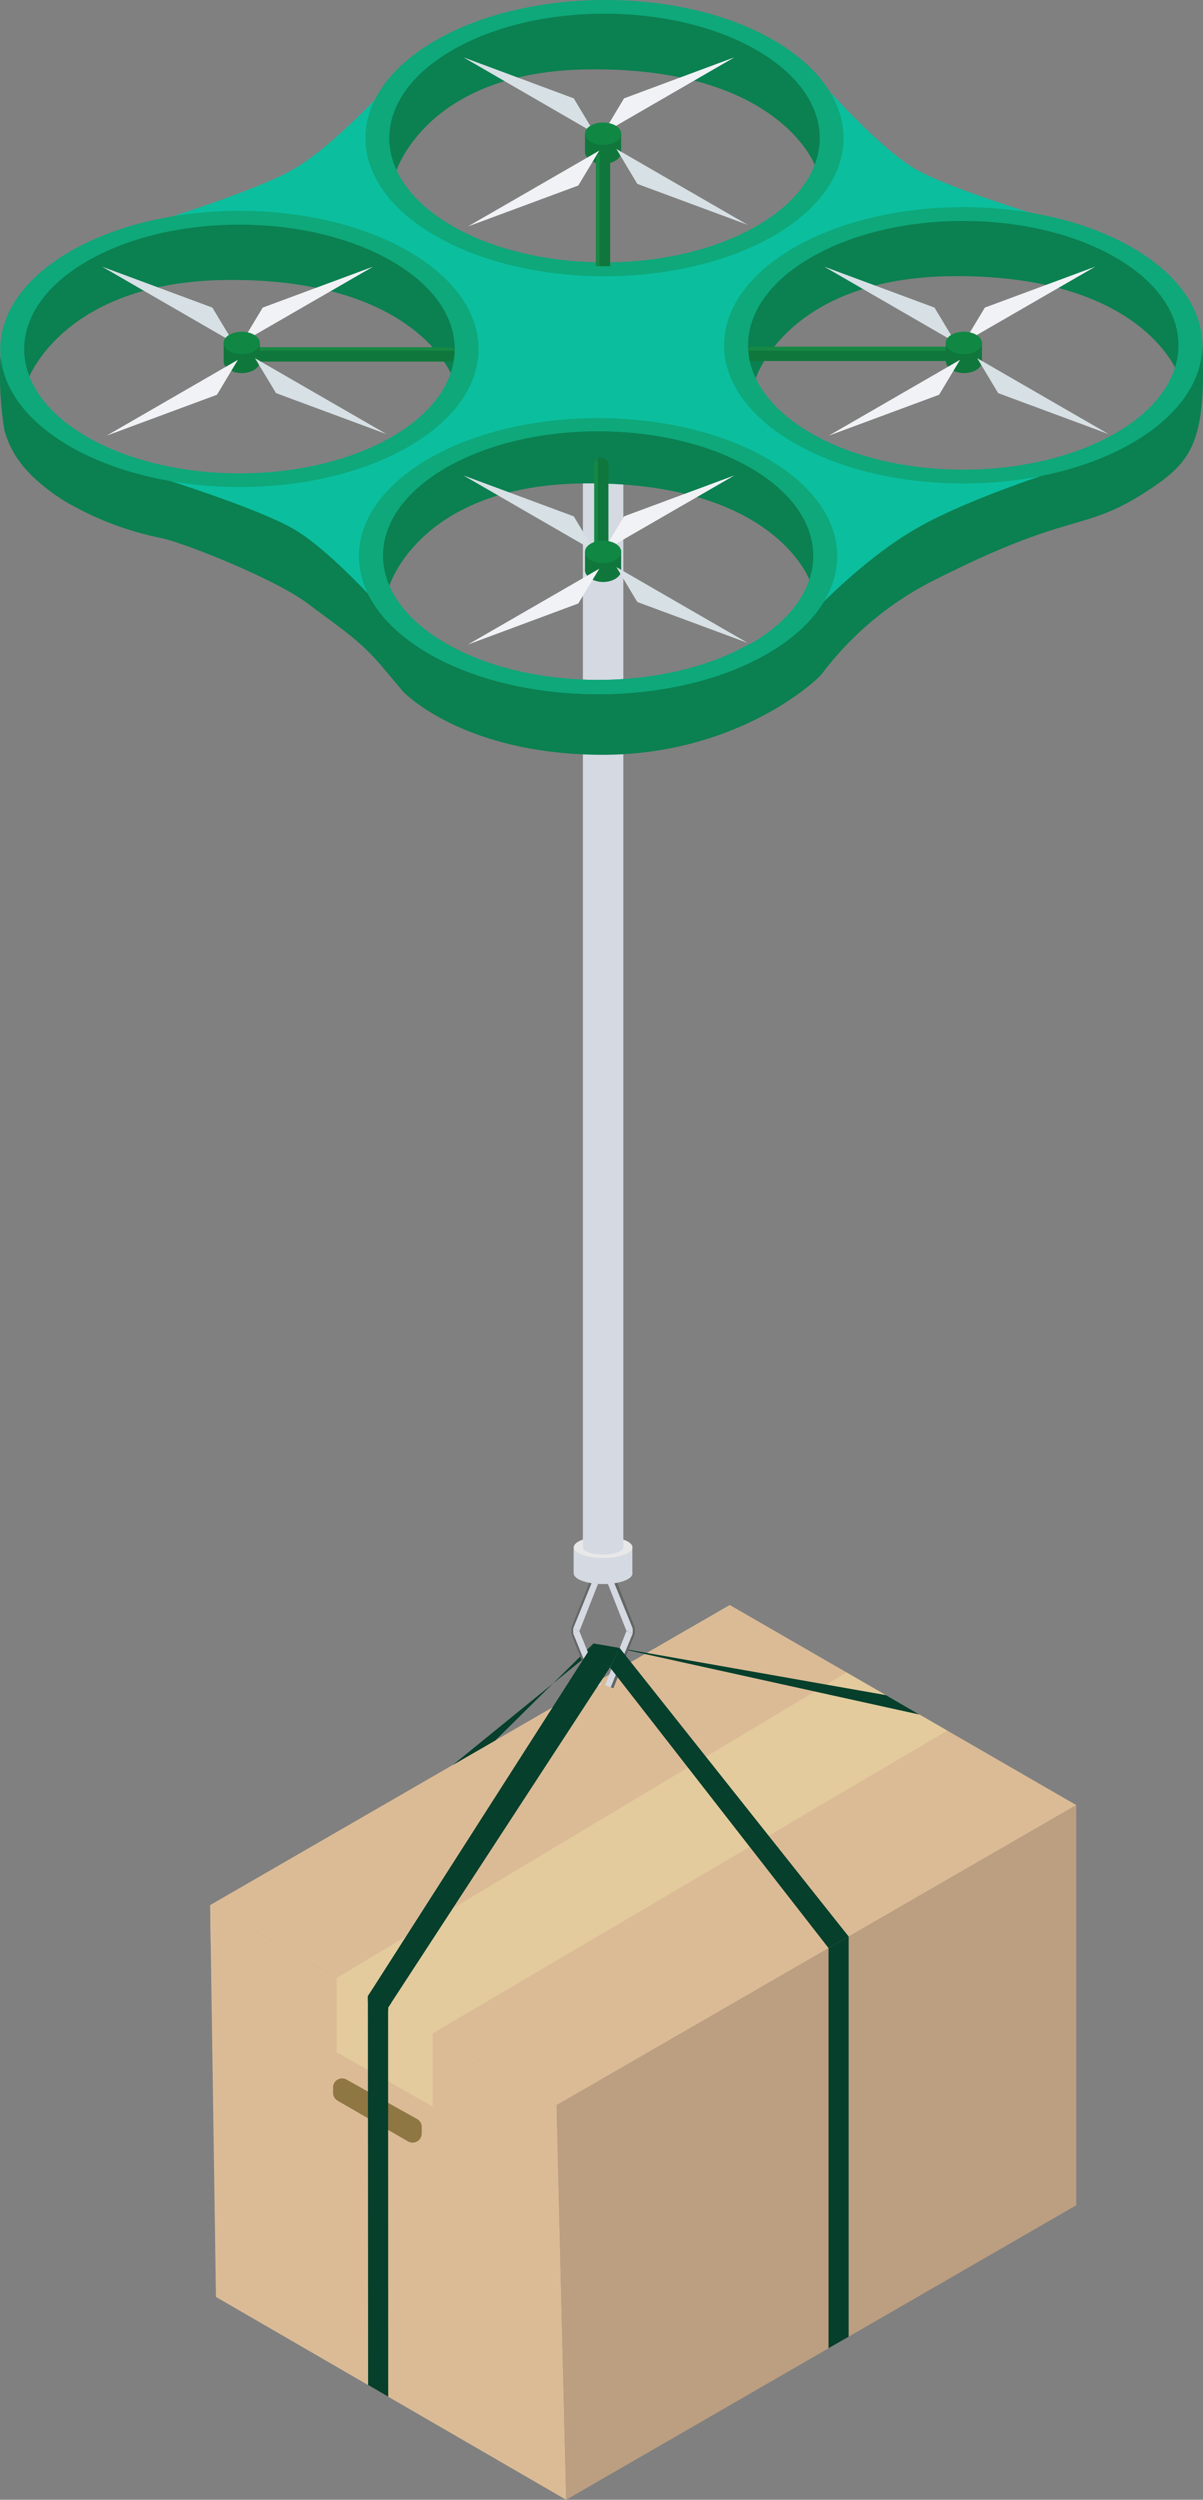 <svg xmlns="http://www.w3.org/2000/svg" viewBox="0 0 104.12 216.26"><rect x="0" y="0" width="104.12" height="216.26" fill="#808080" stroke="none"/><defs><clipPath id="clip-path"><path class="cls-1" d="M65.09 30h17v1.23h-17a.61.61 0 01-.61-.61.61.61 0 01.61-.61z"/></clipPath><clipPath id="clip-path-2"><path class="cls-1" d="M22.49 30h17v1.23h-17a.61.61 0 01-.61-.61.61.61 0 01.61-.61z" transform="rotate(-180 30.69 30.64)"/></clipPath><clipPath id="clip-path-3"><path class="cls-1" d="M48.47 43.17H56a.19.19 0 01.19.19v.85a.19.19 0 01-.19.19h-7.53a.61.61 0 01-.61-.61.61.61 0 01.61-.61z" transform="rotate(90 52.045 43.785)"/></clipPath><clipPath id="clip-path-4"><path class="cls-1" d="M47.9 17.51h9a.2.2 0 01.2.2v1h-9.2a.61.61 0 01-.61-.61.61.61 0 01.61-.59z" transform="rotate(90 52.195 18.125)"/></clipPath><style>.cls-1{fill:none}.cls-3{fill:#dbbb96}.cls-5{fill:#e3cb9d}.cls-6{fill:#063f2b}.cls-7{fill:#d5d9e2}.cls-9{fill:#e8e8e8}.cls-11{fill:#0b8051}.cls-12{fill:#10773c}.cls-14{fill:#158944}.cls-17{fill:#0ea87a}.cls-19{fill:#f1f2f5}.cls-20{fill:#d7e0e4}.cls-21{fill:#108743}</style></defs><g id="レイヤー_2"><g id="contents"><path fill="#bc9e80" d="M93.15 190.78L49 216.26l-.83-34.14 44.98-25.96v34.62z"/><path class="cls-3" d="M18.19 164.81l.5 33.9L49 216.26l-.83-34.14-29.98-17.31z"/><path d="M29.23 181.74l6.09 3.52a.79.79 0 001.18-.68V184a.78.78 0 00-.4-.68l-6.1-3.41a.78.78 0 00-1.17.73v.47a.8.8 0 00.4.63z" fill="#8f7743"/><path class="cls-3" d="M18.19 164.81l29.98 17.31 44.98-25.96-29.99-17.31-44.97 25.96z"/><path class="cls-5" d="M37.34 175.97l44.64-26.25-8.71-5.03-44.24 26.49 8.31 4.79z"/><path class="cls-6" d="M71.71 168.53v34.62l1.74-1v-34.62l-1.74 1zm-21.17-25.07l-11.36 9.24 3.69-2.13 8.49-8.39-.82 1.28zm3.09-.85l25.95 5.72-2.9-1.68-25.32-4.47 2.27.43z"/><path class="cls-7" transform="rotate(21.52 50.743 138.629)" d="M50.37 136.1h.73v5.03h-.73z"/><path class="cls-7" transform="rotate(-158.48 53.637 143.571)" d="M53.27 141.05H54v5.03h-.73z"/><path class="cls-7" transform="rotate(-22.06 50.725 143.548)" d="M50.37 141.05h.73v5.03h-.73z"/><path class="cls-7" transform="rotate(158.48 53.635 138.619)" d="M53.27 136.1H54v5.03h-.73z"/><path class="cls-7" d="M49.47 141.36v-.54l.68.27-.68.27zm4.75-.27l.68-.27v.54l-.68-.27z"/><path d="M51.31 136.14l.19.08-1.89 4.66v.43l1.89 4.66-.21.08-1.84-4.69v-.54l1.86-4.68zm1.79-.02l-.23.1 1.89 4.66v.43l-1.9 4.66.23.09 1.86-4.71v-.53l-1.85-4.7z" fill="#646666"/><ellipse class="cls-7" cx="52.2" cy="136.12" rx="2.54" ry=".92"/><path class="cls-7" d="M49.65 133.86h5.08v2.26h-5.08z"/><ellipse class="cls-9" cx="52.2" cy="133.86" rx="2.54" ry=".92"/><path class="cls-3" d="M18.19 164.81l29.98 17.31v2.63l-29.93-16.46-.05-3.48z"/><path fill="#fff" d="M73.45 202.15v-34.62"/><ellipse class="cls-7" cx="52.2" cy="133.85" rx="1.75" ry=".64"/><path class="cls-7" d="M50.45 35.64h3.5v98.21h-3.5z"/><ellipse class="cls-9" cx="52.2" cy="35.64" rx="1.75" ry=".64"/><g id="drone"><path class="cls-11" d="M2.41 32.87s3-8.52 17.24-8.65c14.58-.13 18.74 6.54 19.49 8.35s.93-5.27.93-5.27l-5.68-5.06-8.52-3.39-6.26.15L12 20l-6.28 2.72-4.26 4.8-.23 4.34zM34.22 15s2.56-8.9 16.84-9c14.58-.13 18.74 6.53 19.49 8.34s.93-5.26.93-5.26L65.8 4 57.28.59 51 .73l-7.6 1-6.27 2.73-4.26 4.81-.23 4.33zm31.19 17.73s2.74-8.71 17-8.84c14.58-.13 18.74 6.54 19.5 8.35s.92-5.27.92-5.27l-5.67-5.06-8.52-3.39-6.26.13-7.6 1.05-6.28 2.69-4.26 4.8-.24 4.34zM33.69 50.72s2.6-8.77 16.88-8.9c14.58-.13 18.74 6.53 19.49 8.35S71 44.9 71 44.9l-5.68-5.06-8.52-3.39-6.26.13-7.6 1.05-6.29 2.68-4.26 4.81-.23 4.33z"/><path class="cls-11" d="M.07 30.38a29.42 29.42 0 00.31 6.81c.61 2.36 2.28 4.3 5.18 6.14A27.09 27.09 0 0014 46.56c2 .42 10 3.61 12.7 5.7 2.37 1.81 4.32 3 6.26 5.28l1.93 2.29S40 65.27 52.13 65.3c11.36 0 18.26-6.1 19-7A27.83 27.83 0 0181.24 50c11.65-5.86 12.52-3.92 18-7.49 3.85-2.51 5.25-4.13 4.8-13.18l-3.61 7.12L94 39.8l-13.1 3.92-8.07 5L70 53.44l-6.58 4.23-9 1.84-9.19-.51-6.9-1.84-3.45-3.84-5-5.83-12.77-5.76-8.85-2.38-4.43-3z"/><path class="cls-12" d="M65.09 30h17v1.23h-17a.61.61 0 01-.61-.61.61.61 0 01.61-.61z"/><g clip-path="url(#clip-path)"><path class="cls-14" d="M62.56 29.14h20.92v1.2H62.56z"/></g><path class="cls-12" d="M22.49 30h17v1.23h-17a.61.61 0 01-.61-.61.61.61 0 01.61-.61z" transform="rotate(-180 30.69 30.64)"/><g clip-path="url(#clip-path-2)"><path class="cls-14" transform="rotate(-180 30.955 29.74)" d="M20.49 29.14h20.92v1.2H20.49z"/></g><path class="cls-12" d="M48.47 43.17H56a.19.19 0 01.19.19v.85a.19.19 0 01-.19.19h-7.53a.61.61 0 01-.61-.61.61.61 0 01.61-.61z" transform="rotate(90 52.045 43.785)"/><g clip-path="url(#clip-path-3)"><path class="cls-14" transform="rotate(90 51.145 43.655)" d="M46.17 43.06h9.96v1.2h-9.96z"/></g><path class="cls-17" d="M37.13 39.67c-8.08 4.66-8.08 12.23 0 16.89s21.19 4.67 29.27 0 8.08-12.23 0-16.89-21.18-4.67-29.27 0zm27.81 16c-7.27 4.2-19.07 4.2-26.34 0s-7.28-11 0-15.21 19.07-4.2 26.34 0 7.27 11.06 0 15.26z"/><path d="M69.34 5.14a34.4 34.4 0 00-17-4.26 33.58 33.58 0 00-16.78 4.4s-6.05 7-10.16 9.36S9.17 20.5 9.17 20.5c-4.76 2.75-7.61 6.09-7.61 9.69s2.85 6.94 7.61 9.69c0 0 12.22 3.57 16.21 5.87s9.93 9.49 9.93 9.49a34.39 34.39 0 0017 4.26 32 32 0 0016.32-4.66s5.11-5.9 10.63-9.09S95 39.62 95 39.62c4.77-2.75 8.08-5.82 8.08-9.43s-2.62-7.07-7.38-9.82c0 0-12.68-3.56-16.44-5.73s-9.92-9.5-9.92-9.5zm-3.89 50.77c-7.58 4.37-19.88 4.37-27.46 0s-7.58-11.48 0-15.86 19.88-4.38 27.46 0 7.55 11.48 0 15.86zm-30.7-17.73c-7.58 4.38-19.88 4.38-27.46 0s-7.59-11.48 0-15.86 19.88-4.38 27.46 0 7.58 11.48 0 15.86zm3.94-34c7.58-4.37 19.88-4.37 27.46 0s7.59 11.48 0 15.86-19.88 4.38-27.46 0-7.59-11.47 0-15.85zm58.4 17.6c7.58 4.37 7.58 11.47 0 15.85s-19.88 4.38-27.47 0-7.58-11.48 0-15.85 19.88-4.37 27.47.01z" fill="#0bbe9e"/><path class="cls-17" d="M6.09 21.74C-2 26.41-2 34 6.09 38.64s21.19 4.67 29.27 0 8.08-12.23 0-16.9-21.19-4.66-29.27 0zM33.9 37.8c-7.28 4.2-19.07 4.2-26.35 0s-7.27-11 0-15.21 19.07-4.2 26.35 0 7.27 11.01 0 15.21zm3.79-34.3c-8.08 4.67-8.08 12.23 0 16.9s21.19 4.66 29.27 0S75 8.17 67 3.5s-21.23-4.67-29.31 0zm27.8 16.05c-7.27 4.2-19.06 4.2-26.34 0s-7.27-11 0-15.21 19.07-4.2 26.34 0 7.28 11.01 0 15.21zm3.24 1.87c-8.08 4.67-8.08 12.23 0 16.9S89.92 43 98 38.32s8.08-12.23 0-16.9-21.18-4.66-29.27 0zm27.81 16.06c-7.28 4.2-19.07 4.2-26.34 0s-7.28-11 0-15.21 19.06-4.2 26.34 0 7.27 11.01 0 15.21zm-59.41 2.19c-8.08 4.66-8.08 12.23 0 16.89s21.19 4.67 29.27 0 8.08-12.23 0-16.89-21.18-4.67-29.27 0zm27.81 16c-7.27 4.2-19.07 4.2-26.34 0s-7.28-11 0-15.21 19.07-4.2 26.34 0 7.27 11.06 0 15.26z"/><path class="cls-19" d="M83.42 29.63l11.37-6.56-9.55 3.54-1.82 3.02z"/><path class="cls-20" d="M82.7 29.63l-11.36-6.56 9.54 3.54 1.82 3.02z"/><path class="cls-12" d="M85 31.28c0 .53-.7 1-1.57 1s-1.56-.5-1.56-1 .7-.16 1.56-.16 1.57-.37 1.57.16z"/><path class="cls-12" d="M81.86 29.67h3.13v1.61h-3.13z"/><ellipse class="cls-21" cx="83.42" cy="29.67" rx="1.57" ry=".97"/><path class="cls-19" d="M83.09 31.13l-11.36 6.56 9.55-3.54 1.81-3.02z"/><path class="cls-20" d="M84.58 30.99l11.36 6.56-9.55-3.54-1.81-3.02z"/><path class="cls-19" d="M20.92 29.63l11.37-6.56-9.55 3.54-1.82 3.02z"/><path class="cls-20" d="M20.2 29.63L8.84 23.07l9.54 3.54 1.82 3.02z"/><path class="cls-12" d="M22.49 31.28c0 .53-.7 1-1.57 1s-1.56-.5-1.56-1 .7-.16 1.56-.16 1.57-.37 1.57.16z"/><path class="cls-12" d="M19.36 29.67h3.13v1.61h-3.13z"/><ellipse class="cls-21" cx="20.92" cy="29.67" rx="1.57" ry=".97"/><path class="cls-19" d="M20.59 31.13L9.23 37.69l9.55-3.54 1.81-3.02z"/><path class="cls-20" d="M22.07 30.99l11.37 6.56-9.55-3.54-1.82-3.02z"/><path class="cls-19" d="M52.2 11.53l11.36-6.57-9.55 3.55-1.81 3.02z"/><path class="cls-20" d="M51.47 11.53L40.11 4.96l9.55 3.55 1.81 3.02z"/><path class="cls-12" d="M53.76 13.18c0 .53-.7 1-1.56 1s-1.57-.5-1.57-1 .7-.16 1.57-.16 1.56-.38 1.56.16z"/><path class="cls-12" d="M50.63 11.57h3.13v1.61h-3.13z"/><ellipse class="cls-21" cx="52.2" cy="11.57" rx="1.57" ry=".97"/><path class="cls-19" d="M51.87 13.03L40.5 19.59l9.55-3.54 1.82-3.02z"/><path class="cls-20" d="M53.35 12.89l11.36 6.56-9.55-3.54-1.81-3.02z"/><path class="cls-12" d="M47.9 17.51h9.2v1.23h-9.2a.61.61 0 01-.61-.61.61.61 0 01.61-.61z" transform="rotate(90 52.195 18.125)"/><g clip-path="url(#clip-path-4)"><path class="cls-14" transform="rotate(90 51.29 17.98)" d="M45.47 17.38h11.64v1.2H45.47z"/></g><path class="cls-19" d="M52.2 47.69l11.36-6.56-9.55 3.54-1.81 3.02z"/><path class="cls-20" d="M51.47 47.69l-11.36-6.56 9.55 3.54 1.81 3.02z"/><path class="cls-12" d="M53.76 49.35c0 .53-.7 1-1.56 1s-1.57-.5-1.57-1 .7-.16 1.57-.16 1.56-.38 1.56.16z"/><path class="cls-12" d="M50.63 47.74h3.13v1.61h-3.13z"/><ellipse class="cls-21" cx="52.2" cy="47.74" rx="1.57" ry=".97"/><path class="cls-19" d="M51.87 49.2L40.5 55.76l9.55-3.55 1.82-3.01z"/><path class="cls-20" d="M53.35 49.06l11.36 6.56-9.55-3.54-1.81-3.02z"/></g><path class="cls-6" d="M52.8 144.26l18.91 24.27 1.74-1-19.82-24.96-.83 1.69z"/><path class="cls-6" d="M50.52 143.49l2.29.73.82-1.65-2.27-.39-.84 1.31z"/><path class="cls-6" d="M52.81 144.22l-19.29 29.57-1.74-1.01 18.76-29.32 2.27.76z"/><path class="cls-5" d="M29.14 171.13v6.41l8.3 4.69v-6.31l-8.3-4.79z"/><path class="cls-6" d="M33.59 173.69l.01 33.65-1.74-1.01-.02-33.64 1.75 1z"/><path class="cls-6" d="M32.16 172.2l-.32.49v.42l1.75.88v-.3l.27-.42-1.7-1.07z"/></g></g></svg>
